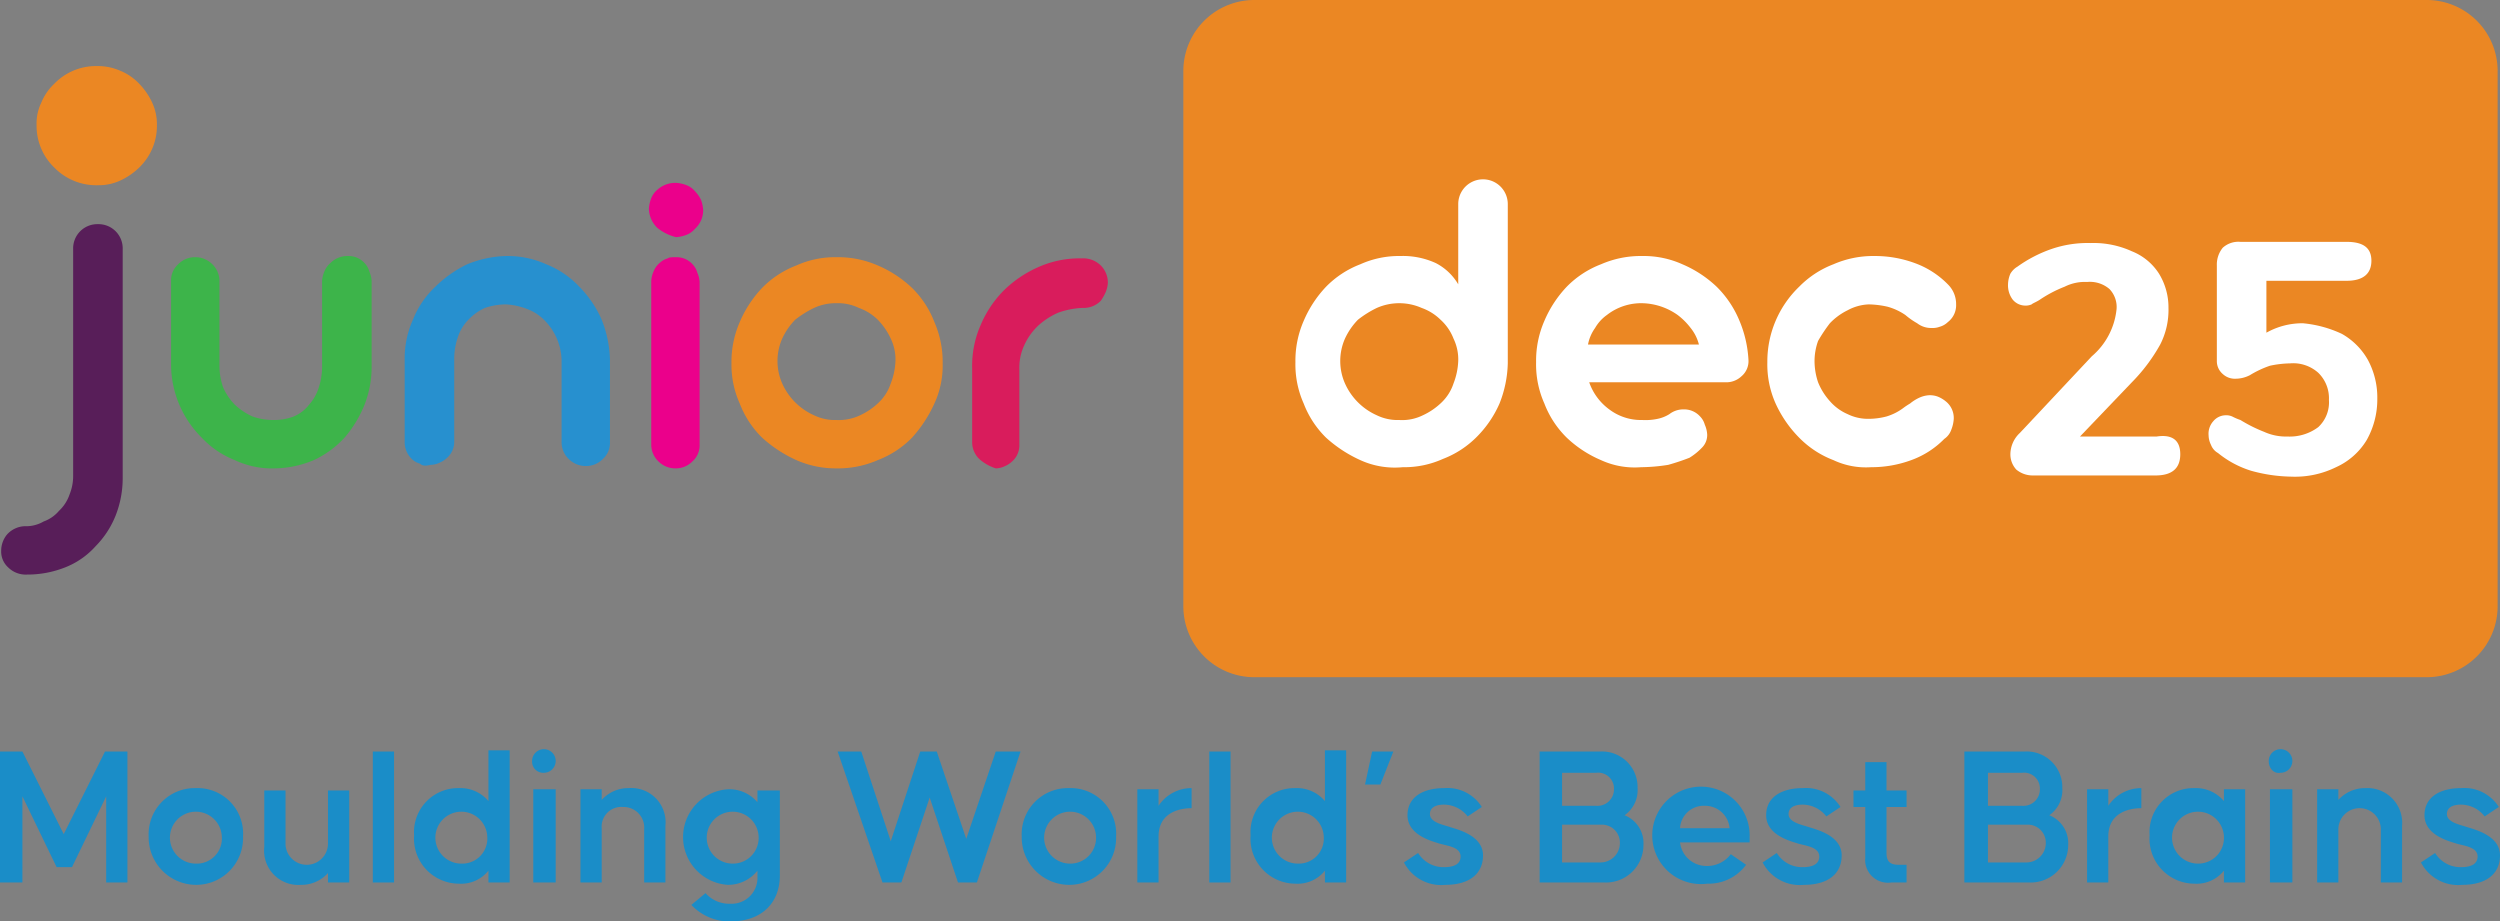 <svg xmlns="http://www.w3.org/2000/svg" xmlns:xlink="http://www.w3.org/1999/xlink" width="211.9" height="78.1" viewBox="0 0 211.9 78.1">
  <rect x="0" y="0" width="211.9" height="78.1" fill="#808080" stroke="none"/>
  <defs>
    <clipPath id="clip-Artboard_2">
      <rect width="211.9" height="78.1"/>
    </clipPath>
  </defs>
  <g id="Artboard_2" data-name="Artboard – 2" clip-path="url(#clip-Artboard_2)">
    <g id="jd-logo" transform="translate(0 -6.2)">
      <g id="Group_16" data-name="Group 16">
        <path id="Path_45" data-name="Path 45" d="M211.7,57.6a6.018,6.018,0,0,1-6,6H106.3a6.018,6.018,0,0,1-6-6V12.2a6.018,6.018,0,0,1,6-6h99.4a6.018,6.018,0,0,1,6,6Z" fill="#eb8723" fill-rule="evenodd"/>
        <path id="Path_46" data-name="Path 46" d="M.7,54.3a1.816,1.816,0,0,1-.6-1.4,2.168,2.168,0,0,1,.5-1.4,2.127,2.127,0,0,1,1.5-.7,2.934,2.934,0,0,0,1.6-.4A3.045,3.045,0,0,0,5,49.5a3.39,3.39,0,0,0,.9-1.4,4.146,4.146,0,0,0,.3-1.6V27.3a2.051,2.051,0,0,1,2.1-2.1,2.051,2.051,0,0,1,2.1,2.1V46.7a8.662,8.662,0,0,1-.6,3.2,7.821,7.821,0,0,1-1.7,2.6,6.765,6.765,0,0,1-2.6,1.8,8.662,8.662,0,0,1-3.2.6A2.111,2.111,0,0,1,.7,54.3Z" fill="#581e59"/>
        <path id="Path_47" data-name="Path 47" d="M19.9,45.2a7.735,7.735,0,0,1-2.8-1.9,8.781,8.781,0,0,1-2.6-6.1V30a1.816,1.816,0,0,1,.6-1.4,1.974,1.974,0,0,1,1.4-.6,2.035,2.035,0,0,1,1.5.6,1.974,1.974,0,0,1,.6,1.4v7.2a5.663,5.663,0,0,0,.3,1.8,4.924,4.924,0,0,0,1,1.5,5.6,5.6,0,0,0,1.5,1,5.23,5.23,0,0,0,1.8.3,4.671,4.671,0,0,0,1.7-.3,3.249,3.249,0,0,0,1.3-1,3.924,3.924,0,0,0,.8-1.4,5.663,5.663,0,0,0,.3-1.8V30a2.353,2.353,0,0,1,.2-.8,1.794,1.794,0,0,1,.5-.7,2.035,2.035,0,0,1,1.5-.6,1.816,1.816,0,0,1,1.4.6,1.612,1.612,0,0,1,.4.7,2.353,2.353,0,0,1,.2.8v7.2a8.808,8.808,0,0,1-.6,3.3,10,10,0,0,1-1.7,2.8,8.322,8.322,0,0,1-2.6,1.9,8.84,8.84,0,0,1-3.3.7A7.391,7.391,0,0,1,19.9,45.2Z" fill="#3db44a"/>
        <path id="Path_48" data-name="Path 48" d="M35.6,45.5a1.612,1.612,0,0,1-.7-.4,1.974,1.974,0,0,1-.6-1.4v-7a7.973,7.973,0,0,1,.7-3.4,7.735,7.735,0,0,1,1.9-2.8,10.148,10.148,0,0,1,2.7-1.9,9.283,9.283,0,0,1,3.3-.7,7.973,7.973,0,0,1,3.4.7,7.735,7.735,0,0,1,2.8,1.9A9.235,9.235,0,0,1,51,33.3a9.827,9.827,0,0,1,.7,3.4v7a1.816,1.816,0,0,1-.6,1.4,1.974,1.974,0,0,1-1.4.6,2.035,2.035,0,0,1-1.5-.6,1.974,1.974,0,0,1-.6-1.4v-7a4.965,4.965,0,0,0-1.4-3.3,3.956,3.956,0,0,0-1.5-1,5.84,5.84,0,0,0-1.8-.4,5.663,5.663,0,0,0-1.8.3,4.508,4.508,0,0,0-1.4,1,3.766,3.766,0,0,0-.9,1.5,5.663,5.663,0,0,0-.3,1.8v7a1.816,1.816,0,0,1-.6,1.4,2.092,2.092,0,0,1-.6.4,1.884,1.884,0,0,1-.8.2C36.1,45.7,35.8,45.7,35.6,45.5Z" fill="#2790cf"/>
        <path id="Path_49" data-name="Path 49" d="M55.7,25.5a2.36,2.36,0,0,1-.7-1.6,2.92,2.92,0,0,1,.2-.9,1.794,1.794,0,0,1,.5-.7,2.271,2.271,0,0,1,1.6-.6,2.92,2.92,0,0,1,.9.2,1.794,1.794,0,0,1,.7.5,3.039,3.039,0,0,1,.5.7,2.92,2.92,0,0,1,.2.9,2.13,2.13,0,0,1-.7,1.6,1.794,1.794,0,0,1-.7.5,2.92,2.92,0,0,1-.9.2A4.02,4.02,0,0,1,55.7,25.5Z" fill="#eb008b"/>
        <path id="Path_50" data-name="Path 50" d="M4.6,20.4a4.91,4.91,0,0,1-1.5-3.6,4.058,4.058,0,0,1,.4-1.9,4.569,4.569,0,0,1,1.1-1.6,4.91,4.91,0,0,1,3.6-1.5,4.767,4.767,0,0,1,2,.4,4.569,4.569,0,0,1,1.6,1.1,5.715,5.715,0,0,1,1.1,1.6,4.333,4.333,0,0,1,.4,1.9,4.91,4.91,0,0,1-1.5,3.6,5.715,5.715,0,0,1-1.6,1.1,4.333,4.333,0,0,1-1.9.4A4.975,4.975,0,0,1,4.6,20.4Z" fill="#eb8723"/>
        <path id="Path_51" data-name="Path 51" d="M55.8,45.3a1.974,1.974,0,0,1-.6-1.4V30a2.353,2.353,0,0,1,.2-.8,1.794,1.794,0,0,1,.5-.7,1.612,1.612,0,0,1,.7-.4c.1-.1.4-.1.7-.1a1.816,1.816,0,0,1,1.4.6,1.612,1.612,0,0,1,.4.7,2.354,2.354,0,0,1,.2.8V43.9a1.816,1.816,0,0,1-.6,1.4,1.974,1.974,0,0,1-1.4.6A2.035,2.035,0,0,1,55.8,45.3Z" fill="#eb008b"/>
        <path id="Path_52" data-name="Path 52" d="M67.5,45.2a11.18,11.18,0,0,1-2.9-1.9,8.123,8.123,0,0,1-1.9-2.9A7.973,7.973,0,0,1,62,37a8.424,8.424,0,0,1,.7-3.5,9.721,9.721,0,0,1,1.9-2.9,8.123,8.123,0,0,1,2.9-1.9,7.973,7.973,0,0,1,3.4-.7,8.424,8.424,0,0,1,3.5.7,9.721,9.721,0,0,1,2.9,1.9,8.123,8.123,0,0,1,1.9,2.9,8.424,8.424,0,0,1,.7,3.5,7.674,7.674,0,0,1-.7,3.4,11.18,11.18,0,0,1-1.9,2.9,8.123,8.123,0,0,1-2.9,1.9,8.424,8.424,0,0,1-3.5.7A8.29,8.29,0,0,1,67.5,45.2Zm5.4-3.8a5.715,5.715,0,0,0,1.6-1.1,3.915,3.915,0,0,0,1-1.6,5.847,5.847,0,0,0,.4-1.9,4.058,4.058,0,0,0-.4-1.9,5.715,5.715,0,0,0-1.1-1.6,4.355,4.355,0,0,0-1.6-1,4.058,4.058,0,0,0-1.9-.4,4.333,4.333,0,0,0-1.9.4,8.636,8.636,0,0,0-1.6,1,5.715,5.715,0,0,0-1.1,1.6,4.712,4.712,0,0,0,0,3.8A5.332,5.332,0,0,0,69,41.4a4.058,4.058,0,0,0,1.9.4A4.211,4.211,0,0,0,72.9,41.4Z" fill="#eb8723"/>
        <path id="Path_53" data-name="Path 53" d="M83,45.1a1.974,1.974,0,0,1-.6-1.4V37.4a8.571,8.571,0,0,1,.7-3.6,9.268,9.268,0,0,1,2-3,9.847,9.847,0,0,1,3-2,8.571,8.571,0,0,1,3.6-.7h0a2.111,2.111,0,0,1,1.6.6,2.035,2.035,0,0,1,.6,1.5,2.354,2.354,0,0,1-.2.8,4.348,4.348,0,0,1-.4.7,2.035,2.035,0,0,1-1.5.6h-.1a7.106,7.106,0,0,0-2,.4A6.191,6.191,0,0,0,88,33.8a5.229,5.229,0,0,0-1.2,1.7,4.477,4.477,0,0,0-.4,2v6.4a1.816,1.816,0,0,1-.6,1.4,2.092,2.092,0,0,1-.6.4,1.884,1.884,0,0,1-.8.2A3.924,3.924,0,0,1,83,45.1Z" fill="#d91c5c"/>
        <path id="Path_54" data-name="Path 54" d="M115.3,45.2a11.18,11.18,0,0,1-2.9-1.9,8.123,8.123,0,0,1-1.9-2.9,8.116,8.116,0,0,1-.7-3.5,8.424,8.424,0,0,1,.7-3.5,9.721,9.721,0,0,1,1.9-2.9,8.123,8.123,0,0,1,2.9-1.9,7.973,7.973,0,0,1,3.4-.7,6.679,6.679,0,0,1,3,.6,4.689,4.689,0,0,1,1.9,1.8V23.5a2.1,2.1,0,1,1,4.2,0V37a9.828,9.828,0,0,1-.7,3.4,9.235,9.235,0,0,1-1.9,2.8,8.123,8.123,0,0,1-2.9,1.9,7.973,7.973,0,0,1-3.4.7A7.034,7.034,0,0,1,115.3,45.2Zm5.3-3.8a5.715,5.715,0,0,0,1.6-1.1,3.915,3.915,0,0,0,1-1.6,5.847,5.847,0,0,0,.4-1.9,4.058,4.058,0,0,0-.4-1.9,4.188,4.188,0,0,0-1.1-1.6,4.355,4.355,0,0,0-1.6-1,4.713,4.713,0,0,0-3.8,0,8.636,8.636,0,0,0-1.6,1,5.715,5.715,0,0,0-1.1,1.6,4.712,4.712,0,0,0,0,3.8,5.332,5.332,0,0,0,2.7,2.7,4.058,4.058,0,0,0,1.9.4A3.966,3.966,0,0,0,120.6,41.4Z" fill="#fff"/>
        <path id="Path_55" data-name="Path 55" d="M135.7,45.2a9.721,9.721,0,0,1-2.9-1.9,8.123,8.123,0,0,1-1.9-2.9,8.116,8.116,0,0,1-.7-3.5,8.424,8.424,0,0,1,.7-3.5,9.721,9.721,0,0,1,1.9-2.9,8.123,8.123,0,0,1,2.9-1.9,8.424,8.424,0,0,1,3.5-.7,7.973,7.973,0,0,1,3.4.7,9.721,9.721,0,0,1,2.9,1.9,8.691,8.691,0,0,1,1.9,2.8,9.941,9.941,0,0,1,.8,3.4,1.678,1.678,0,0,1-.6,1.4,1.872,1.872,0,0,1-1.4.5H134.7a4.806,4.806,0,0,0,1.7,2.3,4.47,4.47,0,0,0,2.8.9,4.888,4.888,0,0,0,1.3-.1,3,3,0,0,0,1-.4,1.922,1.922,0,0,1,1.2-.4,1.816,1.816,0,0,1,1.4.6,1.612,1.612,0,0,1,.4.7,2.353,2.353,0,0,1,.2.8,1.5,1.5,0,0,1-.4,1.1,5.305,5.305,0,0,1-1.1.9,18.878,18.878,0,0,1-1.8.6,15.156,15.156,0,0,1-2.3.2A6.832,6.832,0,0,1,135.7,45.2Zm8.3-9.8a3.694,3.694,0,0,0-.7-1.4,5.73,5.73,0,0,0-1.1-1.1,5.389,5.389,0,0,0-3-1,4.719,4.719,0,0,0-3,1,3.46,3.46,0,0,0-1,1.1,3.506,3.506,0,0,0-.6,1.4Z" fill="#fff"/>
        <path id="Path_56" data-name="Path 56" d="M155.4,45.2a8.123,8.123,0,0,1-2.9-1.9,9.989,9.989,0,0,1-2-2.9,8.116,8.116,0,0,1-.7-3.5,8.787,8.787,0,0,1,2.7-6.4,8.123,8.123,0,0,1,2.9-1.9,8.424,8.424,0,0,1,3.5-.7,9.737,9.737,0,0,1,3.4.6,7.5,7.5,0,0,1,2.8,1.8,2.342,2.342,0,0,1,.7,1.7,1.8,1.8,0,0,1-.7,1.5,1.612,1.612,0,0,1-.7.4,1.7,1.7,0,0,1-.7.1,1.922,1.922,0,0,1-1.2-.4,6.308,6.308,0,0,1-1-.7,5.066,5.066,0,0,0-1.5-.7,7.772,7.772,0,0,0-1.6-.2,4.075,4.075,0,0,0-1.8.5,5.273,5.273,0,0,0-1.5,1.1,13.03,13.03,0,0,0-1,1.5,5.079,5.079,0,0,0-.3,1.7,5.663,5.663,0,0,0,.3,1.8,5.372,5.372,0,0,0,1,1.6,4.177,4.177,0,0,0,1.5,1.1,3.922,3.922,0,0,0,1.8.4,6.052,6.052,0,0,0,1.5-.2,4.591,4.591,0,0,0,1.4-.7,5.924,5.924,0,0,1,.6-.4,3.508,3.508,0,0,1,.8-.5,2.354,2.354,0,0,1,.8-.2,1.952,1.952,0,0,1,.7.1,2.506,2.506,0,0,1,.7.4,1.8,1.8,0,0,1,.7,1.5,2.92,2.92,0,0,1-.2.9,1.555,1.555,0,0,1-.6.8,7.5,7.5,0,0,1-2.8,1.8,9.737,9.737,0,0,1-3.4.6A6.463,6.463,0,0,1,155.4,45.2Z" fill="#fff"/>
        <g id="Group_15" data-name="Group 15">
          <path id="Path_57" data-name="Path 57" d="M184.8,44.7q0,1.8-2.1,1.8H172.3a2.168,2.168,0,0,1-1.4-.5,1.9,1.9,0,0,1-.5-1.3,2.5,2.5,0,0,1,.8-1.8l6.1-6.5a6.044,6.044,0,0,0,2.1-4,2.2,2.2,0,0,0-.6-1.7,2.546,2.546,0,0,0-1.9-.6,3.807,3.807,0,0,0-1.9.4,10.756,10.756,0,0,0-2.1,1.1c-.3.2-.6.3-.7.4a1.268,1.268,0,0,1-.6.1,1.389,1.389,0,0,1-1-.5,2.01,2.01,0,0,1-.4-1.3,2.388,2.388,0,0,1,.2-.9,1.7,1.7,0,0,1,.6-.6,11.3,11.3,0,0,1,2.9-1.5,9.462,9.462,0,0,1,3.3-.5,7.824,7.824,0,0,1,3.5.7,4.846,4.846,0,0,1,2.3,1.9,5.467,5.467,0,0,1,.8,2.9,6.428,6.428,0,0,1-.7,3.1,14.743,14.743,0,0,1-2.4,3.2l-4.4,4.6h6.5C184.1,43,184.8,43.5,184.8,44.7Z" fill="#fff"/>
          <path id="Path_58" data-name="Path 58" d="M198.5,34.5a5.81,5.81,0,0,1,2.2,2.2,6.71,6.71,0,0,1,.8,3.3,7.018,7.018,0,0,1-.9,3.5,5.823,5.823,0,0,1-2.6,2.3,7.86,7.86,0,0,1-3.8.8,13.318,13.318,0,0,1-3.4-.5,8.351,8.351,0,0,1-2.8-1.5,1.344,1.344,0,0,1-.6-.7,1.884,1.884,0,0,1-.2-.8,1.594,1.594,0,0,1,.4-1.2,1.389,1.389,0,0,1,1-.5,1.268,1.268,0,0,1,.6.1,4.875,4.875,0,0,0,.7.3,12.4,12.4,0,0,0,2,1,4.477,4.477,0,0,0,2,.4,4.033,4.033,0,0,0,2.6-.8,2.869,2.869,0,0,0,.9-2.3,3.013,3.013,0,0,0-.9-2.3,3.188,3.188,0,0,0-2.4-.8,8.806,8.806,0,0,0-1.7.2,8.487,8.487,0,0,0-1.7.8,2.663,2.663,0,0,1-1.2.3,1.5,1.5,0,0,1-1.1-.4,1.433,1.433,0,0,1-.5-1.1V28.7a2.25,2.25,0,0,1,.5-1.5,1.964,1.964,0,0,1,1.5-.5h9c1.4,0,2.1.5,2.1,1.6s-.7,1.7-2.1,1.7h-6.8v4.4a6.207,6.207,0,0,1,3.1-.8A9.911,9.911,0,0,1,198.5,34.5Z" fill="#fff"/>
        </g>
      </g>
      <g id="Group_17" data-name="Group 17">
        <path id="Path_59" data-name="Path 59" d="M10.9,81H9V73.7l-2.9,6H4.8l-2.9-6V81H0V69.9H1.9l3.5,7,3.5-7h1.9V81Z" fill="#1a8dc8"/>
        <path id="Path_60" data-name="Path 60" d="M12.6,77.1a3.914,3.914,0,0,1,4-4.1,3.859,3.859,0,0,1,4,4.1,3.972,3.972,0,0,1-4,4.1A4.033,4.033,0,0,1,12.6,77.1Zm6.2,0a2.2,2.2,0,1,0-2.2,2.3A2.126,2.126,0,0,0,18.8,77.1Z" fill="#1a8dc8"/>
        <path id="Path_61" data-name="Path 61" d="M29.6,73.1V81H27.8v-.8a3.038,3.038,0,0,1-2.3,1A2.9,2.9,0,0,1,22.4,78V73.2h1.8v4.5a1.8,1.8,0,1,0,3.6,0V73.2h1.8Z" fill="#1a8dc8"/>
        <path id="Path_62" data-name="Path 62" d="M31.6,81V69.9h1.8V81Z" fill="#1a8dc8"/>
        <path id="Path_63" data-name="Path 63" d="M43.2,69.9V81H41.4V80a2.97,2.97,0,0,1-2.5,1.1A3.816,3.816,0,0,1,35.1,77a3.731,3.731,0,0,1,3.8-4,3.1,3.1,0,0,1,2.5,1.1V69.8h1.8Zm-1.9,7.2a2.2,2.2,0,1,0-2.2,2.3A2.126,2.126,0,0,0,41.3,77.1Z" fill="#1a8dc8"/>
        <path id="Path_64" data-name="Path 64" d="M45.1,70.7a1,1,0,1,1,1,1A.942.942,0,0,1,45.1,70.7ZM45.2,81V73.1h1.9V81Z" fill="#1a8dc8"/>
        <path id="Path_65" data-name="Path 65" d="M56.4,76.2V81H54.6V76.5a1.751,1.751,0,0,0-1.8-1.9A1.666,1.666,0,0,0,51,76.4V81H49.2V73.1H51V74a3.038,3.038,0,0,1,2.3-1A2.9,2.9,0,0,1,56.4,76.2Z" fill="#1a8dc8"/>
        <path id="Path_66" data-name="Path 66" d="M66.1,73.1v7.3c0,2.3-1.5,3.9-4.2,3.9a4.412,4.412,0,0,1-3.3-1.4l1.2-1a2.668,2.668,0,0,0,2.1.9,2.189,2.189,0,0,0,2.3-2.3V80a3.179,3.179,0,0,1-2.5,1.2,4.058,4.058,0,0,1,0-8.1,3.1,3.1,0,0,1,2.5,1.1v-1h1.9Zm-1.8,4a2.2,2.2,0,1,0-2.2,2.3A2.182,2.182,0,0,0,64.3,77.1Z" fill="#1a8dc8"/>
        <path id="Path_67" data-name="Path 67" d="M86.5,69.9,82.8,81H81.2l-2.4-7.2L76.4,81H74.8L71,69.9h2l2.5,7.6L78,69.9h1.4l2.5,7.4,2.5-7.4Z" fill="#1a8dc8"/>
        <path id="Path_68" data-name="Path 68" d="M86.6,77.1a3.914,3.914,0,0,1,4-4.1,3.859,3.859,0,0,1,4,4.1,3.972,3.972,0,0,1-4,4.1A4.033,4.033,0,0,1,86.6,77.1Zm6.3,0a2.2,2.2,0,1,0-2.2,2.3A2.182,2.182,0,0,0,92.9,77.1Z" fill="#1a8dc8"/>
        <path id="Path_69" data-name="Path 69" d="M101,73v1.7c-.9,0-2.8.3-2.8,2.4V81H96.4V73.1h1.8v1.4A3.341,3.341,0,0,1,101,73Z" fill="#1a8dc8"/>
        <path id="Path_70" data-name="Path 70" d="M102.5,81V69.9h1.8V81Z" fill="#1a8dc8"/>
        <path id="Path_71" data-name="Path 71" d="M114.1,69.9V81h-1.8V80a2.97,2.97,0,0,1-2.5,1.1A3.816,3.816,0,0,1,106,77a3.731,3.731,0,0,1,3.8-4,3.1,3.1,0,0,1,2.5,1.1V69.8h1.8Zm-1.9,7.2a2.2,2.2,0,1,0-2.2,2.3A2.126,2.126,0,0,0,112.2,77.1Z" fill="#1a8dc8"/>
        <path id="Path_72" data-name="Path 72" d="M118.1,69.9,117,72.7h-1.3l.6-2.8Z" fill="#1a8dc8"/>
        <path id="Path_73" data-name="Path 73" d="M120.2,78.5a2.513,2.513,0,0,0,2.2,1.2c.9,0,1.4-.3,1.4-.9,0-.8-1.1-.9-1.8-1.1-.6-.2-2.7-.7-2.7-2.4,0-1.6,1.4-2.3,3.1-2.3a3.453,3.453,0,0,1,3.2,1.6l-1.2.8a2.56,2.56,0,0,0-2-1c-.8,0-1.2.3-1.2.8,0,.7,1.1.9,1.7,1.1s2.8.7,2.8,2.4c0,1.6-1.2,2.5-3.2,2.5a3.545,3.545,0,0,1-3.5-1.9Z" fill="#1a8dc8"/>
        <path id="Path_74" data-name="Path 74" d="M139.3,77.8A3.179,3.179,0,0,1,136,81h-5.5V69.9h5.1a3.016,3.016,0,0,1,3.2,3.1,2.59,2.59,0,0,1-1.1,2.3A2.543,2.543,0,0,1,139.3,77.8Zm-6.9-3.3h2.9a1.394,1.394,0,0,0,1.5-1.4,1.342,1.342,0,0,0-1.5-1.4h-2.9Zm4.9,3.2a1.522,1.522,0,0,0-1.6-1.6h-3.3v3.2h3.3A1.64,1.64,0,0,0,137.3,77.7Z" fill="#1a8dc8"/>
        <path id="Path_75" data-name="Path 75" d="M148.3,77.1v.5h-5.9a2.251,2.251,0,0,0,2.2,2,2.5,2.5,0,0,0,2.1-1l1.3.9a3.941,3.941,0,0,1-3.3,1.6,4.128,4.128,0,1,1,3.6-4Zm-5.9-.7h4.2a2.077,2.077,0,0,0-2.1-1.9A2.005,2.005,0,0,0,142.4,76.4Z" fill="#1a8dc8"/>
        <path id="Path_76" data-name="Path 76" d="M150.6,78.5a2.513,2.513,0,0,0,2.2,1.2c.9,0,1.4-.3,1.4-.9,0-.8-1.1-.9-1.8-1.1-.6-.2-2.7-.7-2.7-2.4,0-1.6,1.4-2.3,3.1-2.3a3.453,3.453,0,0,1,3.2,1.6l-1.2.8a2.56,2.56,0,0,0-2-1c-.8,0-1.2.3-1.2.8,0,.7,1.1.9,1.7,1.1s2.8.7,2.8,2.4c0,1.6-1.2,2.5-3.2,2.5a3.545,3.545,0,0,1-3.5-1.9Z" fill="#1a8dc8"/>
        <path id="Path_77" data-name="Path 77" d="M159.9,74.5v4c0,.9.5,1,1.1,1h.6V81h-1.3a1.929,1.929,0,0,1-2.2-2.1V74.6h-1V73.2h1V70.8h1.8v2.4h1.7v1.4h-1.7Z" fill="#1a8dc8"/>
        <path id="Path_78" data-name="Path 78" d="M175.3,77.8A3.179,3.179,0,0,1,172,81h-5.5V69.9h5.1a3.016,3.016,0,0,1,3.2,3.1,2.59,2.59,0,0,1-1.1,2.3A2.543,2.543,0,0,1,175.3,77.8Zm-6.8-3.3h2.9a1.394,1.394,0,0,0,1.5-1.4,1.342,1.342,0,0,0-1.5-1.4h-2.9Zm4.9,3.2a1.522,1.522,0,0,0-1.6-1.6h-3.3v3.2h3.3A1.64,1.64,0,0,0,173.4,77.7Z" fill="#1a8dc8"/>
        <path id="Path_79" data-name="Path 79" d="M181.5,73v1.7c-.9,0-2.8.3-2.8,2.4V81h-1.8V73.1h1.8v1.4A3.341,3.341,0,0,1,181.5,73Z" fill="#1a8dc8"/>
        <path id="Path_80" data-name="Path 80" d="M190.3,73.1V81h-1.8V80a2.97,2.97,0,0,1-2.5,1.1,3.816,3.816,0,0,1-3.8-4.1,3.731,3.731,0,0,1,3.8-4,3.1,3.1,0,0,1,2.5,1.1v-1Zm-1.8,4a2.2,2.2,0,1,0-2.2,2.3A2.182,2.182,0,0,0,188.5,77.1Z" fill="#1a8dc8"/>
        <path id="Path_81" data-name="Path 81" d="M192.3,70.7a1,1,0,1,1,1,1C192.8,71.8,192.3,71.4,192.3,70.7Zm.1,10.3V73.1h1.9V81Z" fill="#1a8dc8"/>
        <path id="Path_82" data-name="Path 82" d="M203.6,76.2V81h-1.8V76.5a1.8,1.8,0,1,0-3.6,0V81h-1.8V73.1h1.8V74a3.038,3.038,0,0,1,2.3-1A2.949,2.949,0,0,1,203.6,76.2Z" fill="#1a8dc8"/>
        <path id="Path_83" data-name="Path 83" d="M206.4,78.5a2.513,2.513,0,0,0,2.2,1.2c.9,0,1.4-.3,1.4-.9,0-.8-1.1-.9-1.8-1.1-.6-.2-2.7-.7-2.7-2.4,0-1.6,1.4-2.3,3.1-2.3a3.453,3.453,0,0,1,3.2,1.6l-1.2.8a2.56,2.56,0,0,0-2-1c-.8,0-1.2.3-1.2.8,0,.7,1.1.9,1.7,1.1s2.8.7,2.8,2.4c0,1.6-1.2,2.5-3.2,2.5a3.545,3.545,0,0,1-3.5-1.9Z" fill="#1a8dc8"/>
      </g>
    </g>
  </g>
</svg>
